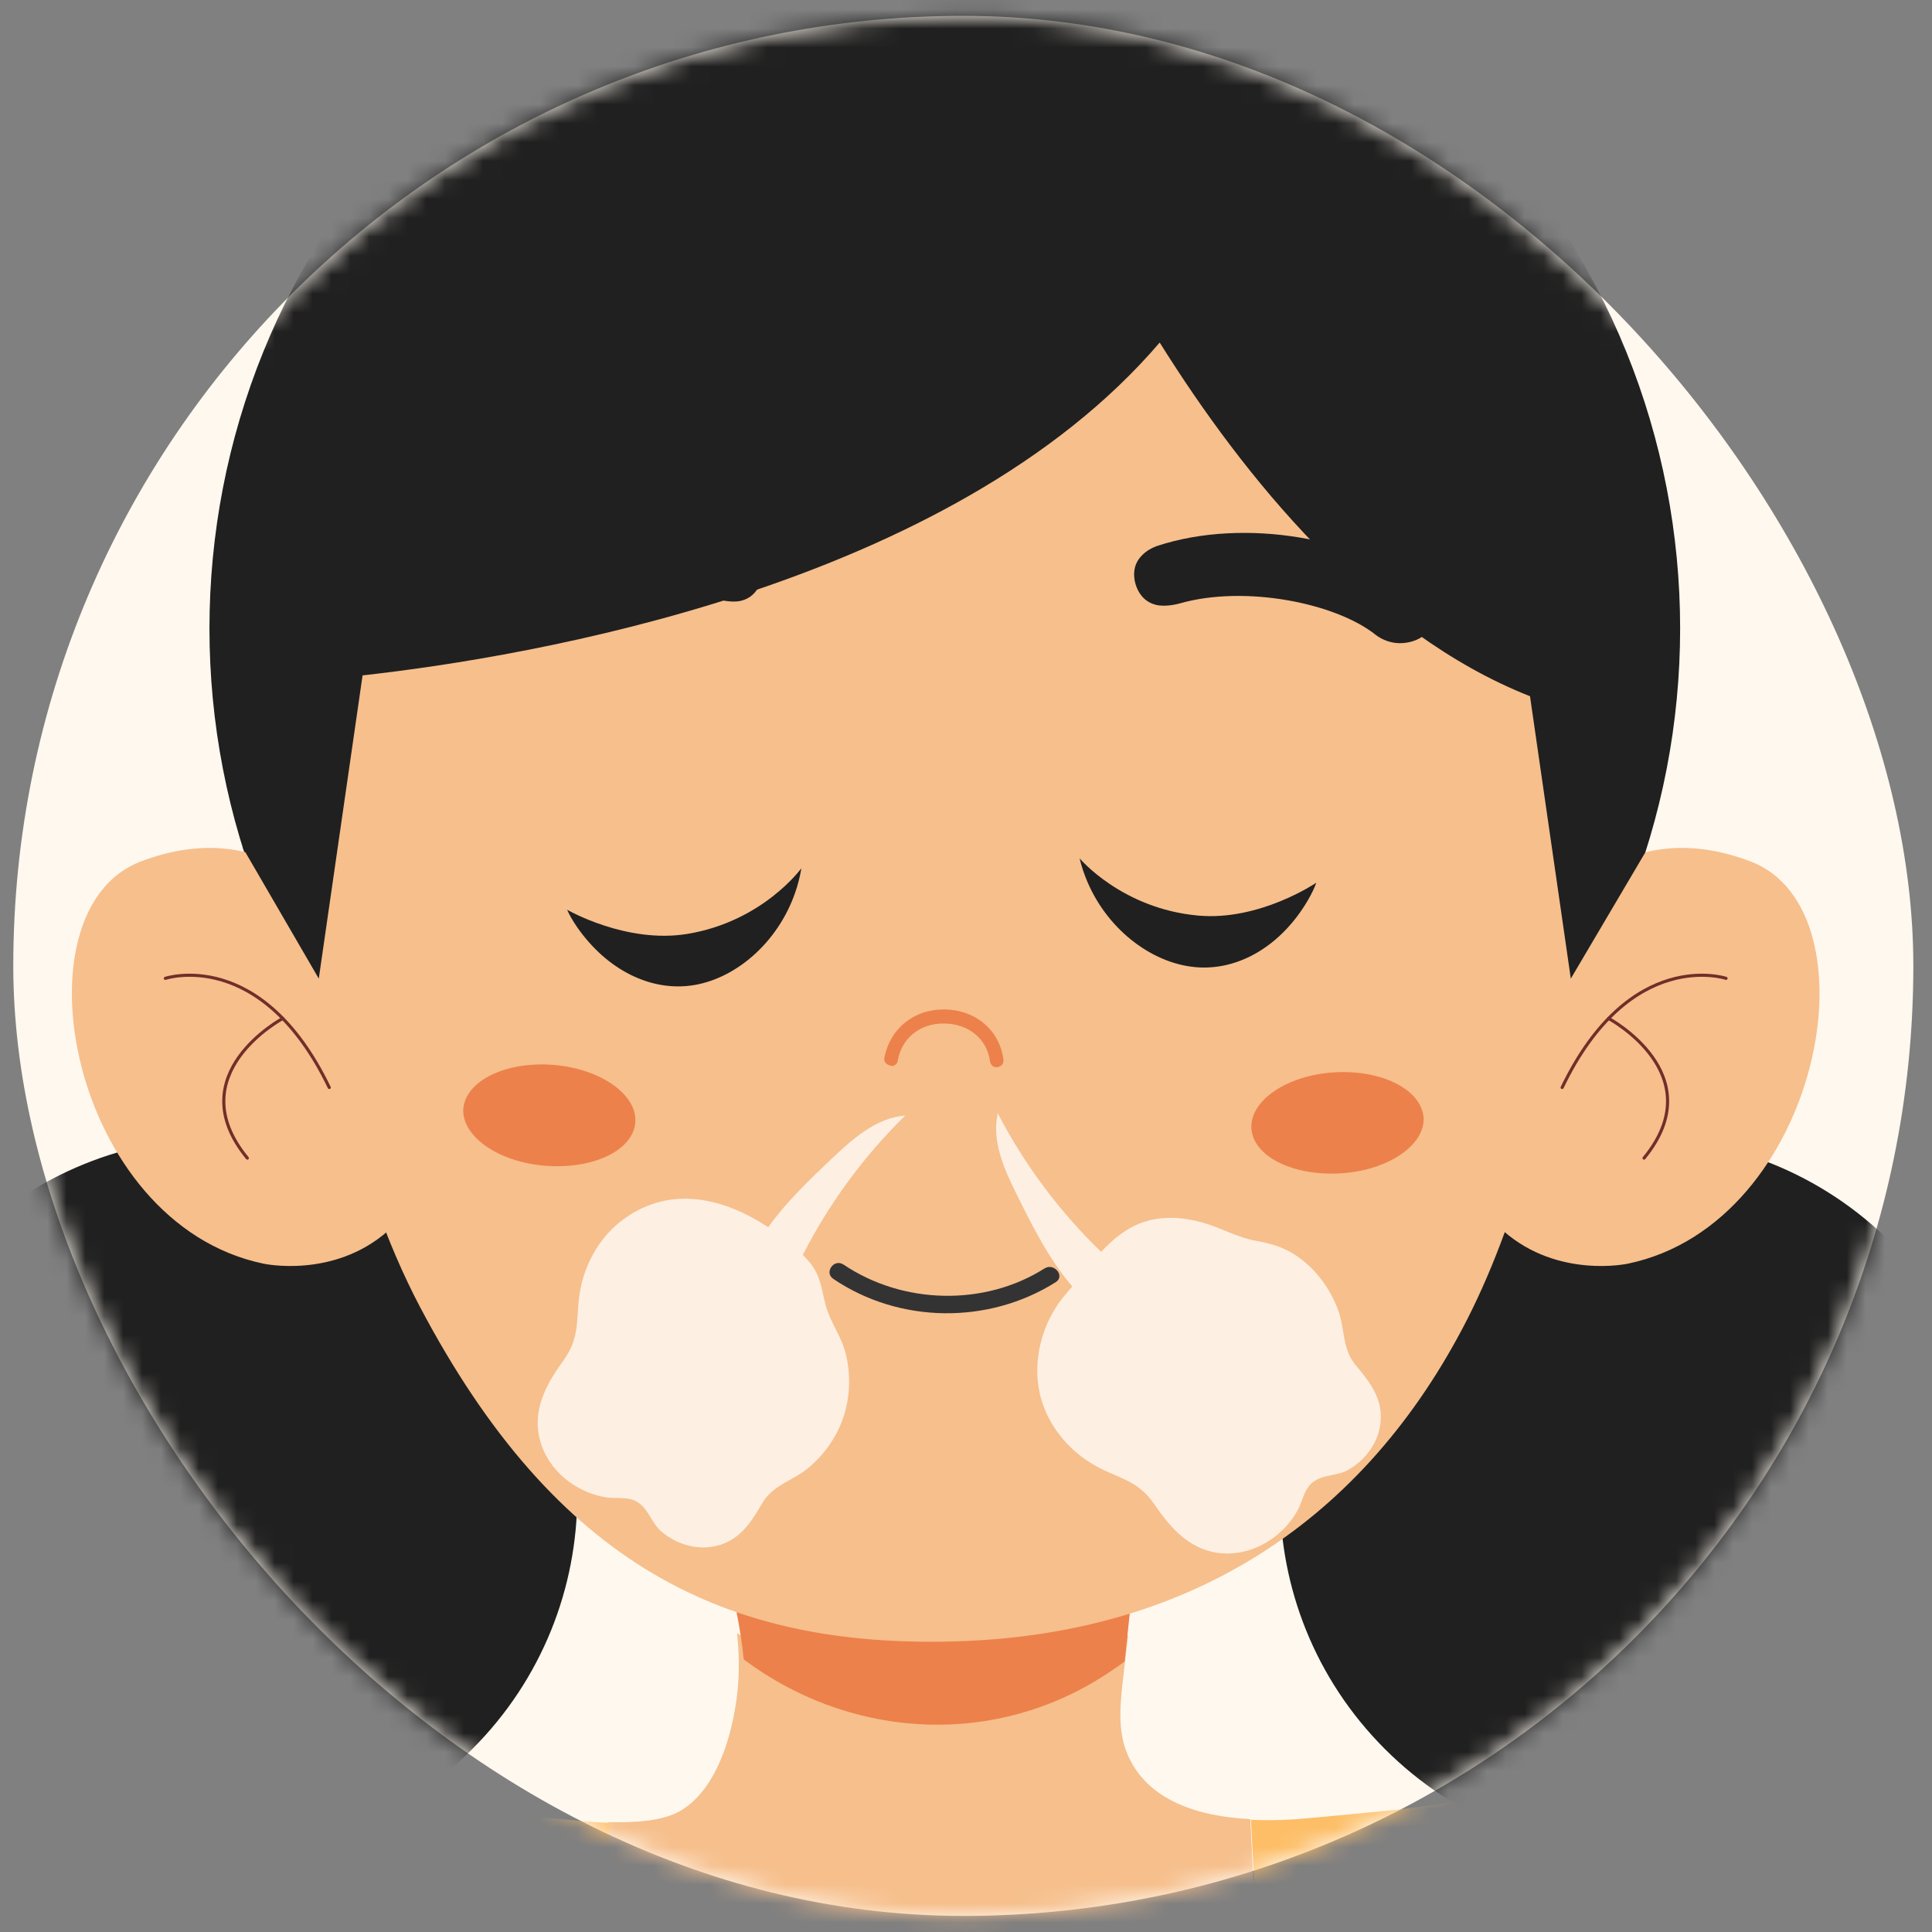 <svg width="102" height="102" viewBox="0 0 102 102" fill="none" xmlns="http://www.w3.org/2000/svg">
<rect x="0" y="0" width="102" height="102" fill="#808080" stroke="none"/>
<rect x="0.701" y="0.837" width="100.314" height="100.314" rx="50.157" fill="#FEF8EE"/>
<mask id="mask0_4953_535" style="mask-type:alpha" maskUnits="userSpaceOnUse" x="0" y="0" width="102" height="102">
<rect x="0.701" y="0.837" width="100.314" height="100.314" rx="50.157" fill="#FEF8EE"/>
</mask>
<g mask="url(#mask0_4953_535)">
<path d="M66.007 96.039C66.083 97.509 66.16 98.975 66.236 100.444C63.195 103.38 59.5 105.905 55.681 107.621C51.784 109.371 45.923 109.069 42.093 107.37C38.373 105.719 34.848 103.287 31.908 100.446C31.98 99.029 32.054 97.613 32.127 96.196C33.542 96.24 34.981 96.135 35.887 95.624C38.154 94.342 38.96 90.535 39.004 88.2C39.017 87.537 38.983 86.876 38.914 86.219C44.512 90.067 51.971 90.592 57.961 87.3C58.508 86.999 59.041 86.673 59.559 86.323C59.471 87.09 59.38 87.859 59.292 88.624C59.14 89.959 58.993 91.365 59.519 92.603C60.583 95.118 63.347 95.904 66.011 96.041L66.007 96.039Z" fill="#F6BF8C"/>
<path d="M38.884 85.098C38.564 83.504 38.118 81.931 37.667 80.375C40.842 81.66 44.19 82.481 47.568 82.596C51.855 82.744 56.234 81.463 60.246 79.537C60.019 81.675 59.793 83.815 59.563 85.955C59.501 86.542 59.439 87.134 59.376 87.721C58.873 88.091 58.352 88.436 57.819 88.756C51.984 92.245 44.719 91.688 39.265 87.609C39.183 86.768 39.048 85.93 38.884 85.098Z" fill="#ED814B"/>
<path d="M82.498 127.485C79.032 142.446 75.566 157.411 72.098 172.373H69.972C68.738 148.418 67.504 124.459 66.272 100.503C66.195 99.025 66.119 97.551 66.043 96.073C67.153 96.132 68.25 96.073 69.197 95.98C74.671 95.447 79.043 95.306 84.108 92.627C88.246 90.437 92.234 87.76 96.802 86.741C104.761 84.97 111.448 91.144 113.556 98.349C114.79 102.572 115.318 107.004 115.423 111.509C114.775 110.393 113.807 109.464 112.657 108.875C107.195 106.084 101.346 111.979 97.522 115.125C92.511 119.246 87.505 123.364 82.496 127.481L82.498 127.485Z" fill="#FDBE67"/>
<path d="M15.753 127.487C10.744 123.368 5.739 119.25 0.728 115.131C-3.096 111.985 -8.943 106.09 -14.408 108.881C-15.558 109.47 -16.524 110.399 -17.173 111.515C-17.068 107.009 -16.541 102.578 -15.307 98.355C-13.198 91.149 -6.511 84.976 1.448 86.747C6.015 87.766 10.003 90.443 14.142 92.633C19.206 95.314 23.579 95.453 29.052 95.986C29.868 96.066 31.022 96.199 32.199 96.234C32.127 97.658 32.052 99.082 31.98 100.507C30.746 124.463 29.512 148.422 28.279 172.377H26.154C22.688 157.415 19.221 142.45 15.753 127.489V127.487Z" fill="#FDBE67"/>
<path d="M37.143 163.366C47.338 168.035 58.64 170.259 69.842 169.823C68.652 146.72 67.462 123.61 66.273 100.505C63.236 103.456 59.544 105.995 55.73 107.72C51.837 109.479 45.982 109.177 42.156 107.469C38.44 105.808 34.919 103.363 31.982 100.507C30.999 119.598 30.016 138.69 29.032 157.779C31.109 160.226 34.162 162.003 37.143 163.368V163.366Z" fill="white"/>
<path d="M24.939 92.336C32.322 84.955 32.322 72.987 24.939 65.605C17.556 58.223 5.585 58.223 -1.798 65.605C-9.181 72.987 -9.181 84.955 -1.798 92.336C5.585 99.718 17.556 99.718 24.939 92.336Z" fill="#202020"/>
<path d="M99.853 92.341C107.236 84.96 107.236 72.992 99.853 65.61C92.47 58.228 80.499 58.228 73.117 65.61C65.733 72.992 65.733 84.96 73.117 92.341C80.499 99.723 92.47 99.723 99.853 92.341Z" fill="#202020"/>
<path d="M77.332 60.625C92.493 45.467 92.493 20.891 77.332 5.732C62.171 -9.426 37.59 -9.426 22.429 5.732C7.268 20.891 7.268 45.467 22.429 60.625C37.59 75.783 62.171 75.783 77.332 60.625Z" fill="#202020"/>
<path d="M82.303 48.15C82.303 48.15 85.606 42.897 92.42 45.48C99.234 48.064 96.151 64.609 85.931 66.718C85.931 66.718 82.268 67.516 79.393 65.008C79.393 65.008 81.906 52.787 82.301 48.15H82.303Z" fill="#F6BF8C"/>
<path d="M91.126 51.652C91.126 51.652 86.064 49.963 82.473 57.414" stroke="#722E29" stroke-width="0.164" stroke-linecap="round" stroke-linejoin="round"/>
<path d="M84.928 53.77C84.928 53.77 90.436 56.716 86.797 61.142" stroke="#722E29" stroke-width="0.164" stroke-linecap="round" stroke-linejoin="round"/>
<path d="M17.553 48.15C17.553 48.15 14.25 42.897 7.436 45.48C0.621 48.064 3.705 64.609 13.925 66.718C13.925 66.718 17.588 67.516 20.46 65.008C20.46 65.008 17.948 52.787 17.553 48.15Z" fill="#F6BF8C"/>
<path d="M8.73 51.652C8.73 51.652 13.791 49.963 17.383 57.414" stroke="#722E29" stroke-width="0.164" stroke-linecap="round" stroke-linejoin="round"/>
<path d="M14.928 53.77C14.928 53.77 9.42 56.716 13.058 61.142" stroke="#722E29" stroke-width="0.164" stroke-linecap="round" stroke-linejoin="round"/>
<path d="M84.072 32.855C84.076 41.875 83.13 58.945 77.208 70.145C71.649 80.661 62.455 86.322 50.401 86.658C38.347 86.996 29.368 82.643 22.171 68.994C14.973 55.346 15.319 33.021 15.319 33.021C15.319 33.021 15.319 0.798 49.322 0.798C85.134 0.798 84.072 32.853 84.072 32.853V32.855Z" fill="#F6BF8C"/>
<path d="M66.417 3.473C60.184 1.575 55.026 -0.597 49.881 -0.532C44.733 -0.597 39.573 1.563 33.344 3.473C13.372 9.598 12.104 33.462 12.823 44.767L16.83 51.666L19.142 35.657C27.916 34.68 50.208 30.977 61.226 18.084C65.653 25.163 72.326 33.425 80.777 36.758L82.931 51.666L86.86 45.008C87.2 33.675 86.525 9.6 66.417 3.475V3.473Z" fill="#202020"/>
<path d="M43.892 61.191C45.01 60.13 46.258 59.01 47.795 58.894C45.61 61.032 43.776 63.529 42.385 66.253C42.661 66.525 42.912 66.82 43.086 67.162C43.354 67.689 43.432 68.287 43.577 68.858C43.819 69.802 44.428 70.535 44.659 71.504C44.925 72.62 44.883 73.807 44.504 74.892C44.148 75.907 43.497 76.816 42.67 77.505C41.834 78.199 40.801 78.388 40.229 79.382C39.587 80.496 38.93 81.477 37.528 81.67C36.586 81.8 35.621 81.459 34.907 80.849C34.452 80.46 34.284 79.834 33.841 79.44C33.282 78.945 32.633 79.163 31.947 79.045C30.404 78.782 28.974 77.653 28.533 76.125C28.057 74.48 28.823 73.1 29.757 71.811C30.731 70.466 30.341 69.426 30.672 67.915C30.979 66.507 31.774 65.191 32.952 64.344L32.952 64.345C35.444 62.548 38.251 63.268 40.557 64.791C41.5 63.467 42.706 62.316 43.892 61.191Z" fill="white" fill-opacity="0.75"/>
<path d="M52.676 58.774C54.084 61.486 55.936 63.966 58.133 66.091C58.773 65.403 59.491 64.811 60.397 64.511C61.38 64.186 62.462 64.26 63.46 64.536C64.453 64.811 65.325 65.338 66.335 65.514C67.281 65.679 68.028 65.935 68.802 66.561C69.64 67.239 70.276 68.157 70.646 69.168C71.019 70.188 70.849 71.224 71.591 72.097C72.425 73.079 73.126 74.029 72.836 75.412C72.642 76.342 71.996 77.135 71.18 77.603C70.661 77.901 70.013 77.848 69.495 78.133C68.839 78.491 68.825 79.174 68.483 79.782C67.712 81.144 66.171 82.111 64.582 82.012C62.871 81.906 61.831 80.719 60.932 79.404C59.996 78.036 58.883 78.052 57.572 77.232C56.35 76.466 55.379 75.275 54.977 73.883L54.975 73.879C54.418 71.944 54.992 69.77 56.31 68.271C56.411 68.156 56.509 68.036 56.609 67.916C55.41 66.523 54.558 64.834 53.733 63.177C53.046 61.798 52.338 60.278 52.676 58.774Z" fill="white" fill-opacity="0.75"/>
<path d="M24.46 58.531C24.364 59.976 26.293 61.358 28.811 61.548C31.329 61.739 33.446 60.727 33.542 59.238C33.638 57.793 31.709 56.411 29.191 56.22C26.713 56.031 24.598 57.043 24.46 58.531Z" fill="#ED814B"/>
<path d="M24.849 32.992C25.176 33.326 25.711 33.496 26.208 33.501C26.662 33.505 27.118 33.344 27.45 33.101C29.614 31.427 34.446 30.585 37.835 31.619C38.333 31.771 38.888 31.807 39.211 31.693C39.749 31.532 40.058 31.098 40.199 30.651C40.319 30.271 40.331 29.825 40.129 29.45C39.927 29.077 39.556 28.784 39.103 28.614C34.486 26.992 28.291 28.015 25.171 30.565C24.751 30.933 24.534 31.44 24.497 31.85C24.461 32.247 24.522 32.7 24.849 32.992Z" fill="#202020"/>
<path d="M75.16 59.013C75.228 60.46 73.274 61.806 70.754 61.948C68.233 62.09 66.135 61.038 66.067 59.548C65.999 58.101 67.953 56.755 70.474 56.613C72.954 56.471 75.049 57.524 75.159 59.014L75.16 59.013Z" fill="#ED814B"/>
<path d="M47.06 56.282C47.226 56.283 47.391 56.16 47.394 55.998C47.611 54.799 48.568 54.023 49.85 54.036C51.13 54.048 52.115 54.842 52.269 56.044C52.31 56.25 52.471 56.377 52.678 56.336C52.884 56.295 53.011 56.133 52.971 55.927C52.779 54.395 51.509 53.31 49.856 53.294C48.246 53.279 46.997 54.3 46.692 55.828C46.649 56.033 46.77 56.201 46.977 56.242L47.064 56.283L47.061 56.283L47.06 56.282Z" fill="#ED814B"/>
<path d="M75.255 33.473C74.921 33.801 74.383 33.962 73.886 33.957C73.431 33.952 72.979 33.782 72.651 33.533C70.519 31.819 65.705 30.884 62.297 31.854C61.797 31.996 61.24 32.021 60.92 31.901C60.386 31.73 60.085 31.291 59.952 30.841C59.84 30.459 59.836 30.011 60.045 29.642C60.255 29.272 60.63 28.986 61.087 28.825C65.734 27.292 71.909 28.433 74.98 31.041C75.393 31.417 75.6 31.929 75.63 32.339C75.659 32.738 75.59 33.188 75.257 33.474L75.255 33.473Z" fill="#202020"/>
<path d="M44.526 66.757C47.654 68.874 51.972 68.98 55.151 66.965C55.647 66.654 56.243 67.367 55.743 67.688C52.197 69.933 47.486 69.885 43.991 67.516C43.496 67.18 44.035 66.428 44.529 66.764L44.526 66.757Z" fill="#333333"/>
<path d="M29.938 48.028C29.938 48.028 33.061 49.838 36.288 49.306C40.276 48.65 42.307 45.841 42.307 45.841C42.279 46.012 42.216 46.375 42.072 46.848C41.233 49.59 38.982 51.615 36.646 52.007C34.372 52.386 32.025 51.2 30.456 48.929C30.221 48.586 30.047 48.275 29.94 48.028L29.938 48.028Z" fill="#202020"/>
<path d="M69.495 46.603C69.495 46.603 66.511 48.634 63.255 48.338C59.231 47.974 57 45.319 57 45.319C57.039 45.487 57.129 45.846 57.309 46.308C58.344 48.981 60.736 50.838 63.094 51.059C65.388 51.274 67.645 49.92 69.044 47.539C69.255 47.18 69.404 46.855 69.495 46.603Z" fill="#202020"/>
</g>
</svg>
